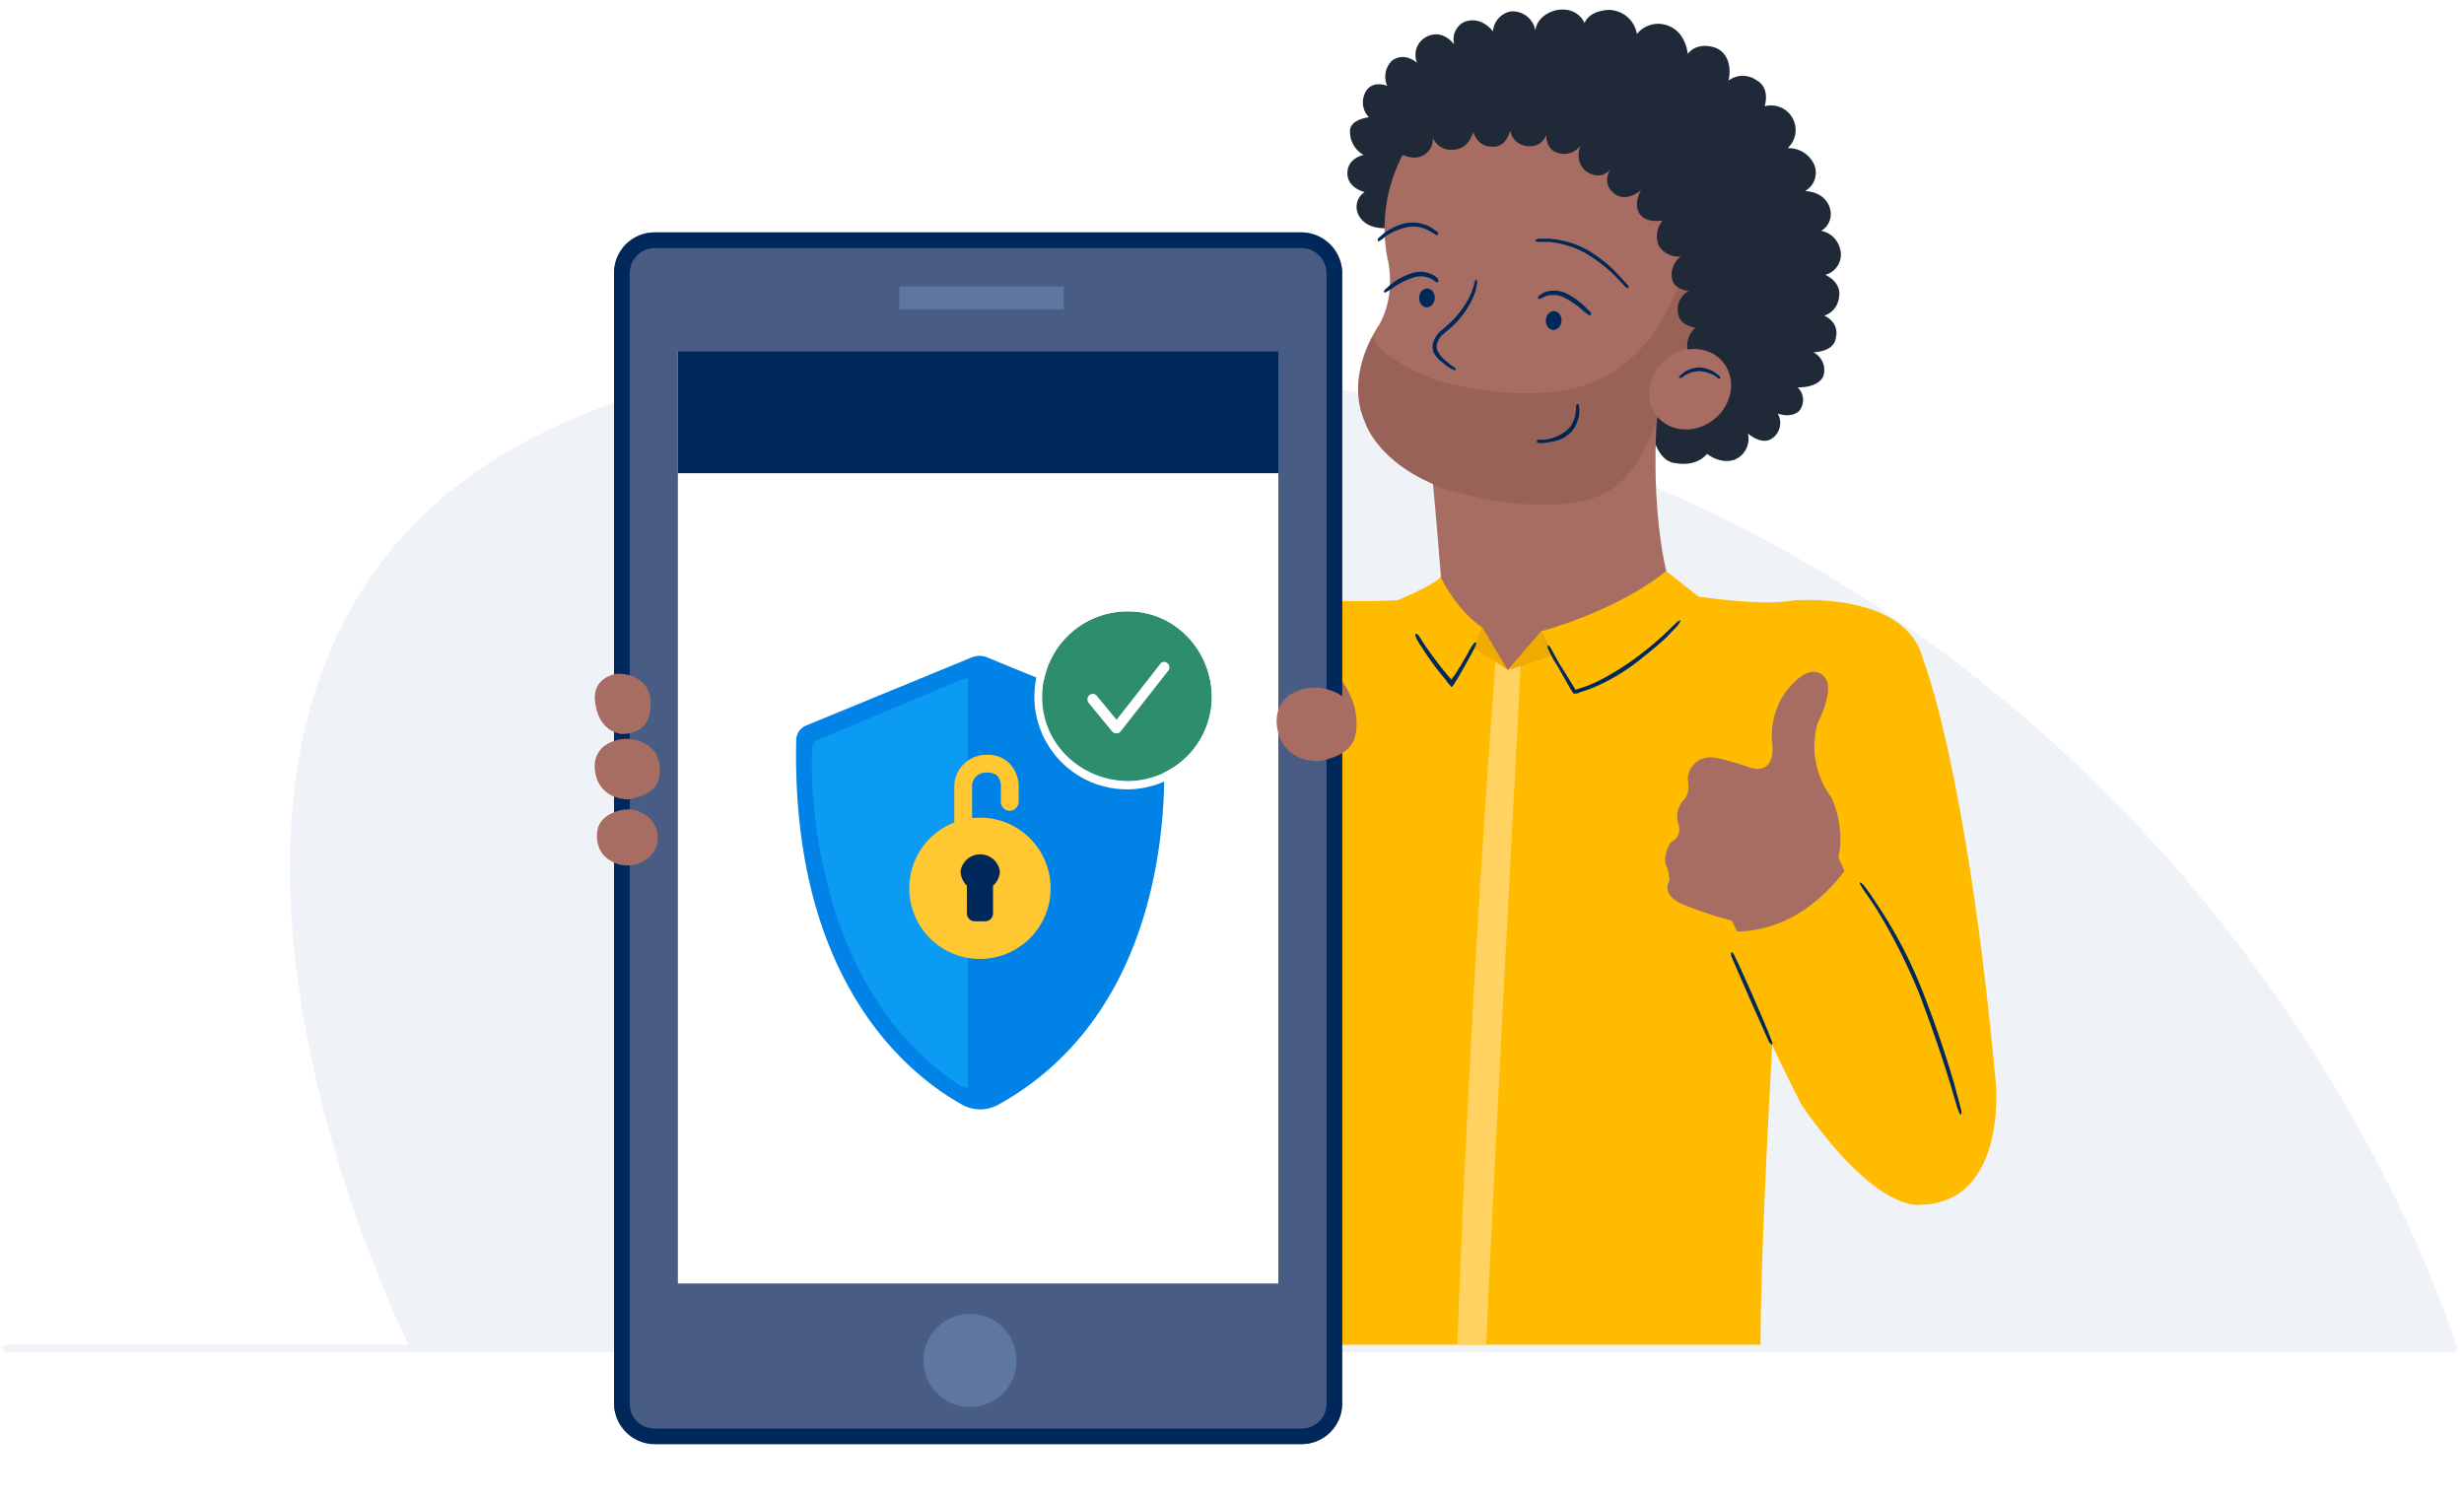 <svg id="Layer_1" data-name="Layer 1" xmlns="http://www.w3.org/2000/svg" viewBox="0 0 470.7 286.5"><defs><style>.cls-1,.cls-16{fill:#fff;}.cls-2{fill:#eff3f8;}.cls-3{fill:#1f2938;}.cls-4{fill:#a86d62;}.cls-5{fill:#00285a;}.cls-6{opacity:0.1;}.cls-7{fill:#fb0;}.cls-8{fill:#efab00;}.cls-9{fill:#ffd261;}.cls-10{fill:#495d84;}.cls-11{fill:#5d77a0;}.cls-12{fill:#0082e6;}.cls-13{fill:#0c9bf2;}.cls-14{fill:#ffc731;}.cls-15{fill:#2e8d6d;}.cls-15,.cls-16{fill-rule:evenodd;}</style></defs><rect class="cls-1" width="470.7" height="286.53"/><path class="cls-2" d="M183.7,67.5C-18,67.5,78.4,257.6,78.4,257.6h391S413.7,67.5,183.7,67.5"/><path class="cls-2" d="M468.7,258.3H1.3a.7.7,0,0,1,0-1.4H468.7a.7.7,0,1,1,0,1.4Z"/><path class="cls-3" d="M316.2,84.7s1.1,3.7,4.1,3.8c0,0,3.6.8,5.8-1.8,0,0,2.5,2.1,5.3,1.1a4.3,4.3,0,0,0,2.5-5s2.4,2.2,4.4,1.1a3.6,3.6,0,0,0,1.3-4.9s2.5,1,4.1-.5a3.3,3.3,0,0,0-.3-4.5s3.8.2,4.9-2.1a3.8,3.8,0,0,0-1.9-4.6s4,0,4.3-2.8c0,0,.9-2.7-2.2-4.2a4.1,4.1,0,0,0,2.8-3.5s.8-2.6-2.6-4.3a4,4,0,0,0,2.8-5,4.6,4.6,0,0,0-3.6-3.4,3.7,3.7,0,0,0,1.6-4.5s-.7-2.9-4.7-3.1a4,4,0,0,0,1.6-5.4,5.4,5.4,0,0,0-4.9-2.8,4.7,4.7,0,0,0-4.4-8s1.2-3.5-1.6-5a4.5,4.5,0,0,0-5.3.1s1.2-4.5-2.3-6.2c0,0-3.4-1.5-5.5,1.1,0,0-.3-4.6-4.4-5.6a5.2,5.2,0,0,0-5.3,1.8,5.5,5.5,0,0,0-5.2-4.6s-3.7-.1-4.8,2.5c0,0-1.2-3.1-5.2-2.5,0,0-3.7.6-4.2,3.9a4.4,4.4,0,0,0-4.8-3.6A4.2,4.2,0,0,0,285.2,6s-2.2-3.1-5.5-1.8a3.7,3.7,0,0,0-1.9,4.3s-2.3-3.3-5.6-1.3a3.9,3.9,0,0,0-1.5,4.8s-2.4-2.2-4.8-.4a4.3,4.3,0,0,0-.9,4.8s-3.1-1.3-4.3,1.5a4.1,4.1,0,0,0,.8,4.5s-3.8.4-3.6,2.8a5,5,0,0,0,2.6,4.4s-3.2.6-3.1,3.6c0,0-.2,2.5,3.3,3.5a3.3,3.3,0,0,0-1.4,3.8s.7,3.1,5.2,3.1"/><path class="cls-4" d="M316.5,80.3s-2,24.9,5.3,38.7c0,0-31.2,26.4-45.8,1.6,0,0-1-16.3-3.2-37.9C272.8,82.7,300.5,79.6,316.5,80.3Z"/><path class="cls-4" d="M269.5,27A30.1,30.1,0,0,0,265,49.1s1.9,6.8-1.5,12.9c0,0-6.8,9.4-2.8,18.5,0,0,2.3,8.2,15.4,12.9,0,0,19.1,6.2,30.4.9,0,0,5.6-2.4,9.1-11.6,0,0,3.4-9.8,5.7-12.6,0,0,13.1-10,8.2-29.4,0,0-5.6-17.9-23.8-21C305.7,19.7,279.5,14.6,269.5,27Z"/><path class="cls-5" d="M293.6,84.4c0,.1.1.2.3.2h0a3.3,3.3,0,0,0,1.2,0l1.8-.3a6.1,6.1,0,0,0,2.7-1.3,4.7,4.7,0,0,0,1.7-2.5,4.5,4.5,0,0,0,.4-1.8,4.5,4.5,0,0,0-.1-1.2h0c0-.2-.2-.4-.3-.3s-.2.1-.2.3h0s0,.3-.1,1.2a4.1,4.1,0,0,1-.4,1.6,4.4,4.4,0,0,1-1.5,2.1,8.7,8.7,0,0,1-4,1.6h-1.2A.3.3,0,0,0,293.6,84.4Z"/><path class="cls-6" d="M260.7,80.5c-2.8-6.4-.4-12.8,1.4-16.2,1.7,4.5,12.4,8.4,12.4,8.4,30.3,7.7,37.5-5,40.8-8.1a56.5,56.5,0,0,0,6.2-12.2l3.9,5.2-1.7,8.3c-9.3,4.4-6.3,11.9-6.3,11.9l-.9,2.5a25,25,0,0,0-.9,2.4c-3.5,9.2-9.1,11.6-9.1,11.6-11.3,5.3-30.4-.9-30.4-.9C263,88.7,260.7,80.5,260.7,80.5Z"/><path class="cls-3" d="M325.9,69.9a3.7,3.7,0,0,1-3.5-2.9,4.6,4.6,0,0,1,1.5-4.4s-2.6-.3-3.2-2.2a4,4,0,0,1,1.9-4.8s-2.9-.3-3.2-2.4a4.3,4.3,0,0,1,1.7-4.2,4.4,4.4,0,0,1-4.3-2.2,4.9,4.9,0,0,1,.8-4.7s-3.1.7-4.4-1.3c0,0-1.3-1.6.3-4.5,0,0-2.7,2.5-5.1.7,0,0-2.6-1.7-.7-4.8,0,0-1.5,2.5-4.6.6,0,0-2.4-1.5-1.2-5a3.8,3.8,0,0,1-4.6,1.3s-2-.6-1.9-3.4c0,0-.8,2.9-4.3,2.1a3.5,3.5,0,0,1-2.6-2.9s-.7,3.4-3.5,3.1c0,0-2.5.3-3.6-2.8,0,0-.6,3.2-3.7,3.4a3.8,3.8,0,0,1-4-2.3,3.5,3.5,0,0,1-3.7,3.8,5.7,5.7,0,0,1-4.1-2.1s1.1,2.2-1.5,4.3c0,0,1.8,1.3-1.1.7,0,0-8.6-19.4,27.1-25.5,0,0,46.5-2.9,49.2,34.9,0,0,1.4,23.6-9.8,30.2C329.8,72.6,326.9,74.3,325.9,69.9Z"/><path class="cls-5" d="M264.4,55.8a.3.3,0,0,0,.4,0h0l1-.6a13.9,13.9,0,0,1,3.7-2,4.6,4.6,0,0,1,4,.1l.6.4c.2.1.2.2.2.2h.4a.4.4,0,0,0,0-.5h0v-.2l-.8-.6a5.2,5.2,0,0,0-4.5-.3,12,12,0,0,0-3.9,2.2l-.9.8h0C264.4,55.5,264.3,55.7,264.4,55.8Z"/><ellipse class="cls-5" cx="272.4" cy="56.9" rx="1.8" ry="1.5" transform="translate(198.7 325.2) rotate(-86.4)"/><ellipse class="cls-5" cx="296.6" cy="61.3" rx="1.8" ry="1.5" transform="translate(217 353.4) rotate(-86.4)"/><path class="cls-5" d="M293.3,46c0,.2.3.2.6.2h2a18,18,0,0,1,7.2,2.3,28.5,28.5,0,0,1,6,4.8l1.4,1.5h0c.2.2.5.3.6.2s0-.3-.2-.6h0L309.6,53a26,26,0,0,0-6.1-5.1,17.6,17.6,0,0,0-7.6-2.3h-2C293.5,45.7,293.3,45.9,293.3,46Z"/><path class="cls-5" d="M274.7,44.8c.1-.1,0-.3-.1-.5h0l-1-.7a6.1,6.1,0,0,0-1.8-.8,7.4,7.4,0,0,0-3.1-.2,11,11,0,0,0-4.5,2.1l-.9.8h0c-.1.2-.2.4-.1.5s.3.1.5-.1h0a2.9,2.9,0,0,0,.9-.7,12.2,12.2,0,0,1,4.2-1.8,6.1,6.1,0,0,1,4.4.8l1,.6h0A.4.4,0,0,0,274.7,44.8Z"/><path class="cls-5" d="M282,53.4c-.1,0-.3.3-.3.6h-.1v.4c-.1.3-.3.8-.5,1.5a17.9,17.9,0,0,1-4.8,6.4l-1.5,1.3a6,6,0,0,0-.9,1.5,2.9,2.9,0,0,0,0,2.3h0a5.8,5.8,0,0,0,1.6,1.8l1.1.9.9.5h0c.3.1.6.2.6,0s-.1-.3-.4-.5h0l-.7-.5-1.1-.9a6.3,6.3,0,0,1-1.3-1.7h0a2.1,2.1,0,0,1,0-1.6,4.6,4.6,0,0,1,.8-1.3l1.4-1.2a16.7,16.7,0,0,0,4.9-6.8,7.3,7.3,0,0,0,.4-1.6,1.6,1.6,0,0,0,.1-.4h0C282.2,53.7,282.1,53.4,282,53.4Z"/><ellipse class="cls-4" cx="324.4" cy="73.6" rx="8.2" ry="7.4" transform="matrix(0.77, -0.63, 0.63, 0.77, 26.69, 222.06)"/><path class="cls-5" d="M320.8,72.2h.4l.7-.5a5.8,5.8,0,0,1,2.8-.8,7.5,7.5,0,0,1,2.9.9,1.6,1.6,0,0,1,.6.5h.4a.2.2,0,0,0,0-.3h0a2.2,2.2,0,0,0-.7-.6,3.5,3.5,0,0,0-1.1-.7,8.1,8.1,0,0,0-2.1-.5,5.4,5.4,0,0,0-2,.4,4.2,4.2,0,0,0-1.2.7l-.6.5h0C320.8,71.9,320.7,72.1,320.8,72.2Z"/><path class="cls-7" d="M244.8,256.9l-3.2-.9c-1.8-.5-4.7-2.7-4.2-4.4,0,0,5.2-46.5,4.5-72.4,0,0-3.3-45.6,1.7-65,0,0,19.5,1.7,31.9-.4,0,0,10,11.8,12.5,14.2,0,0,23.7-7.3,31.4-14.8,0,0,16.3,2.9,23.3,1.5,0,0,21.6-1.8,24.7,11.4,0,0-25,13.1-26.5,34.8,0,0-4.5,67.1-4.6,96"/><path class="cls-7" d="M300.8,132.1a111.6,111.6,0,0,1-6.4-11.5s14.2-3.7,23.9-11.5l6.2,4.9S317.6,125.3,300.8,132.1Z"/><path class="cls-7" d="M283.2,119.9a86,86,0,0,1-5.9,10.8,84.1,84.1,0,0,1-10.4-16s6.9-2.8,8.3-4.5C275.2,110.2,278.1,116.5,283.2,119.9Z"/><path class="cls-8" d="M294.4,120.6,288,128l8.7-2.8S295.3,122.7,294.4,120.6Z"/><path class="cls-8" d="M283.2,119.9,288,128l-6.6-4.3Z"/><path class="cls-9" d="M278.4,256.9c.6-17.1,2.7-70.3,7.3-130.5L288,128l2.5-.8s-5.4,101.7-6.6,129.7"/><path class="cls-5" d="M295.7,123.3c-.1,0-.1.5.2,1h0a20.4,20.4,0,0,0,1.6,2.9l2.5,4.4.6.9h.7l.4-.2,1.8-.6a29.6,29.6,0,0,0,4.1-1.9,38.2,38.2,0,0,0,6.7-4.6c1.7-1.3,3-2.5,3.9-3.3l2.3-2.4h0c.3-.5.6-.9.5-1a2.1,2.1,0,0,0-.9.6h0l-2.4,2.3c-.9.8-2.1,1.9-3.8,3.2a51.2,51.2,0,0,1-6.7,4.5,34.4,34.4,0,0,1-3.9,1.9l-1.8.6-.5.2-.3-.5c-1.2-1.9-2-3.3-2.7-4.3l-1.6-2.9h0C296.1,123.5,295.8,123.2,295.7,123.3Z"/><path class="cls-5" d="M270.4,121.1c-.1.1,0,.4.1.7h0a11.2,11.2,0,0,0,1,1.7,54.9,54.9,0,0,0,4.7,6.4l.4.6.4.4.2.3h.2a.1.1,0,0,1,.1-.1l.9-1.4,1.1-1.9,1.5-2.7c.7-1.3.9-1.8.9-1.8h0c.1-.3.1-.6,0-.6s-.3.1-.5.4h0a16,16,0,0,0-1,1.7l-1.5,2.6c-.4.5-.7,1.2-1.2,1.8s-.5.9-.4.7l-.5-.6a71.3,71.3,0,0,1-4.7-6.2l-1.1-1.7h0A.7.7,0,0,0,270.4,121.1Z"/><circle class="cls-7" cx="355" cy="170.9" r="10.4"/><path class="cls-7" d="M367.4,126.1s8.2,20.1,13.8,80.1c0,0,1.8,15.3-6.7,21.6,0,0-8.8,6.4-15.1-2.1,0,0-5.7-16.6-7.7-30.4,0,0-11.4-45.8-14.6-55.8C337.1,139.5,355.6,122,367.4,126.1Z"/><path class="cls-4" d="M350.6,165.8s2.6-5.7-.7-13.4a16.3,16.3,0,0,1-2.7-14.2s3.5-6.6,1.3-8.9c0,0-2.7-3.7-7.8,3.5a14.6,14.6,0,0,0-2.1,9.7s.6,5.7-4.4,4.1c0,0-5.2-1.8-7.1-1.9a4.3,4.3,0,0,0-4.7,4.1s.7,2.9-1,4.3a4.8,4.8,0,0,0-.8,4.3,2.7,2.7,0,0,1-1.4,3.5s-1.5,2.2-1,4.2a7.7,7.7,0,0,1,.7,3.2s-1.7,2.4,2.2,4.3c0,0,10.3,4.5,17.9,4.4C339,177,345.8,177.5,350.6,165.8Z"/><path class="cls-4" d="M354.6,171.2l-4.5-9.7s-17.4,13-19.6,13.8c0,0,2.7,5,3.1,6.8C333.6,182.1,352.7,181.5,354.6,171.2Z"/><path class="cls-7" d="M367.3,230.1s-8.1,2.6-23.2-19.1c0,0-12.8-25.1-14.6-33.2,0,0,12.7,2.5,23.3-12,0,0,19.1,24.2,22.5,51.9C375.3,217.7,376.4,228.3,367.3,230.1Z"/><path class="cls-5" d="M355.3,168.6c-.1.1.2.6.6,1.3h0s.7.9,2.6,3.8a110.3,110.3,0,0,1,8.2,16.3c3.2,8.5,4.9,13.9,5.9,17.2l1.3,4.4h0c.3.8.5,1.4.7,1.3s.1-.6-.1-1.4h0l-1.2-4.5c-1-3.3-2.6-8.8-5.9-17.3a86.4,86.4,0,0,0-8.4-16.3c-1.9-2.9-2.6-3.8-2.6-3.8h0C355.9,168.9,355.4,168.5,355.3,168.6Z"/><path class="cls-5" d="M330.8,181.9c-.2.1-.2.4,0,.7h-.1l3.6,8.3,3.7,8.3h0l.5.4q.2-.2,0-.6h0s-.6-1.8-3.5-8.4-3.8-8.3-3.8-8.3h0C331.1,182.1,330.9,181.9,330.8,181.9Z"/><path class="cls-5" d="M303.9,60.2c.1-.1.1-.3-.1-.5h.1l-.8-.8a14.6,14.6,0,0,0-3.6-2.7,5.4,5.4,0,0,0-4.6-.3l-.8.5c-.1.2-.2.2-.2.2h0a.4.4,0,0,0,0,.5c.1.1.2,0,.4-.1h.2l.7-.4a4.7,4.7,0,0,1,3.9.4,16.8,16.8,0,0,1,3.5,2.5l.9.7h.4Z"/><path class="cls-4" d="M259.1,138.4s1.1-7.9-9.9-14.7l-5.2,8.6,7.2,8Z"/><rect class="cls-10" x="117.3" y="44.4" width="139.1" height="231.45" rx="7.7"/><path class="cls-5" d="M248.7,47.4a4.8,4.8,0,0,1,4.7,4.7V268.2a4.7,4.7,0,0,1-4.7,4.7H125a4.7,4.7,0,0,1-4.7-4.7V52.1a4.8,4.8,0,0,1,4.7-4.7H248.7m0-3H125a7.8,7.8,0,0,0-7.7,7.7V268.2a7.8,7.8,0,0,0,7.7,7.7H248.7a7.8,7.8,0,0,0,7.7-7.7V52.1a7.8,7.8,0,0,0-7.7-7.7Z"/><polyline class="cls-1" points="244.2 67.2 129.5 67.2 129.5 245.2 244.2 245.2 244.2 67.2"/><circle class="cls-11" cx="185.3" cy="259.9" r="8.9"/><rect class="cls-11" x="171.8" y="54.6" width="31.4" height="4.41" transform="translate(375 113.7) rotate(-180)"/><path class="cls-4" d="M124.2,133.2s-.5-4.5-6.3-4.5c0,0-5.3.6-4.1,6.1,0,0,.5,4.6,4.7,5.4C118.5,140.2,125.2,140.9,124.2,133.2Z"/><path class="cls-4" d="M122.9,141.9a7.3,7.3,0,0,0-7.3.5s-3.2,1.9-1.5,6.6c0,0,1.2,3.7,6,3.7,0,0,4.8-.6,5.7-3.7C125.8,149,127.4,144.1,122.9,141.9Z"/><path class="cls-4" d="M124.8,157.2a5.8,5.8,0,0,0-5.7-2.5s-4.5.5-5,4.1c0,0-.7,3.8,2.5,5.6a6.1,6.1,0,0,0,6.5,0A5,5,0,0,0,124.8,157.2Z"/><rect class="cls-5" x="129.5" y="67.2" width="114.7" height="23.27" transform="translate(373.7 157.6) rotate(-180)"/><path class="cls-4" d="M255.2,132.3a9.1,9.1,0,0,0-8.9.5s-3.9,2.4-1.8,8.2c0,0,1.5,4.4,7.3,4.4,0,0,5.9-.6,7-4.5C258.8,140.9,260.8,135,255.2,132.3Z"/><path class="cls-12" d="M215.8,136.8l4.5,1.8a3,3,0,0,1,1.9,2.7c.7,9.6,1.6,51.5-31.6,69.8a7.1,7.1,0,0,1-6.5.1c-9-4.9-33-22.2-32-69.8a3.1,3.1,0,0,1,1.9-2.8l31.6-13a3.9,3.9,0,0,1,3,0l19,7.8Z"/><path class="cls-13" d="M182.4,206.7a5.3,5.3,0,0,0,2.5,1.2V129.5l-.9.2-27.7,11.6a1.8,1.8,0,0,0-1.1,1.4C154.6,149.8,155.4,188.2,182.4,206.7Z"/><path class="cls-14" d="M184,160.4a1.7,1.7,0,0,1-1.7-1.7v-8.3a6.1,6.1,0,0,1,6.2-6.2,5.7,5.7,0,0,1,4.4,1.7,6.5,6.5,0,0,1,1.7,4.4v2.9a1.8,1.8,0,0,1-1.7,1.7,1.7,1.7,0,0,1-1.7-1.7v-3a3.1,3.1,0,0,0-.7-2,2.8,2.8,0,0,0-2-.6,2.6,2.6,0,0,0-2.8,2.8v8.3A1.7,1.7,0,0,1,184,160.4Z"/><circle class="cls-14" cx="187.2" cy="169.7" r="13.5"/><path class="cls-5" d="M191,166.4a3.8,3.8,0,0,0-7.5,0,4,4,0,0,0,1.2,2.8v5.3a1.5,1.5,0,0,0,1.5,1.5h2.1a1.5,1.5,0,0,0,1.4-1.5v-5.3A3.7,3.7,0,0,0,191,166.4Z"/><path class="cls-15" d="M199.1,133.3a16.3,16.3,0,0,1,16.5-16.5c8.8,0,15.9,7.4,15.9,16.5a16.1,16.1,0,0,1-15.9,15.9C206.5,149.2,199.1,142.1,199.1,133.3Z"/><path class="cls-1" d="M215.6,116.8c8.8,0,15.9,7.4,15.9,16.5a16.1,16.1,0,0,1-15.9,15.9c-9.1,0-16.5-7.1-16.5-15.9a16.3,16.3,0,0,1,16.5-16.5m0-1.4A17.7,17.7,0,1,0,233,133.3a17.7,17.7,0,0,0-17.4-17.9Z"/><path class="cls-16" d="M214.1,139.7l9.1-11.6a1,1,0,0,0-.2-1.4.9.9,0,0,0-1.4.2l-8.3,10.6-3.8-4.6a1,1,0,0,0-1.4-.1,1.1,1.1,0,0,0-.2,1.4l4.6,5.6a1.1,1.1,0,0,0,.8.3h0A.9.9,0,0,0,214.1,139.7Z"/></svg>